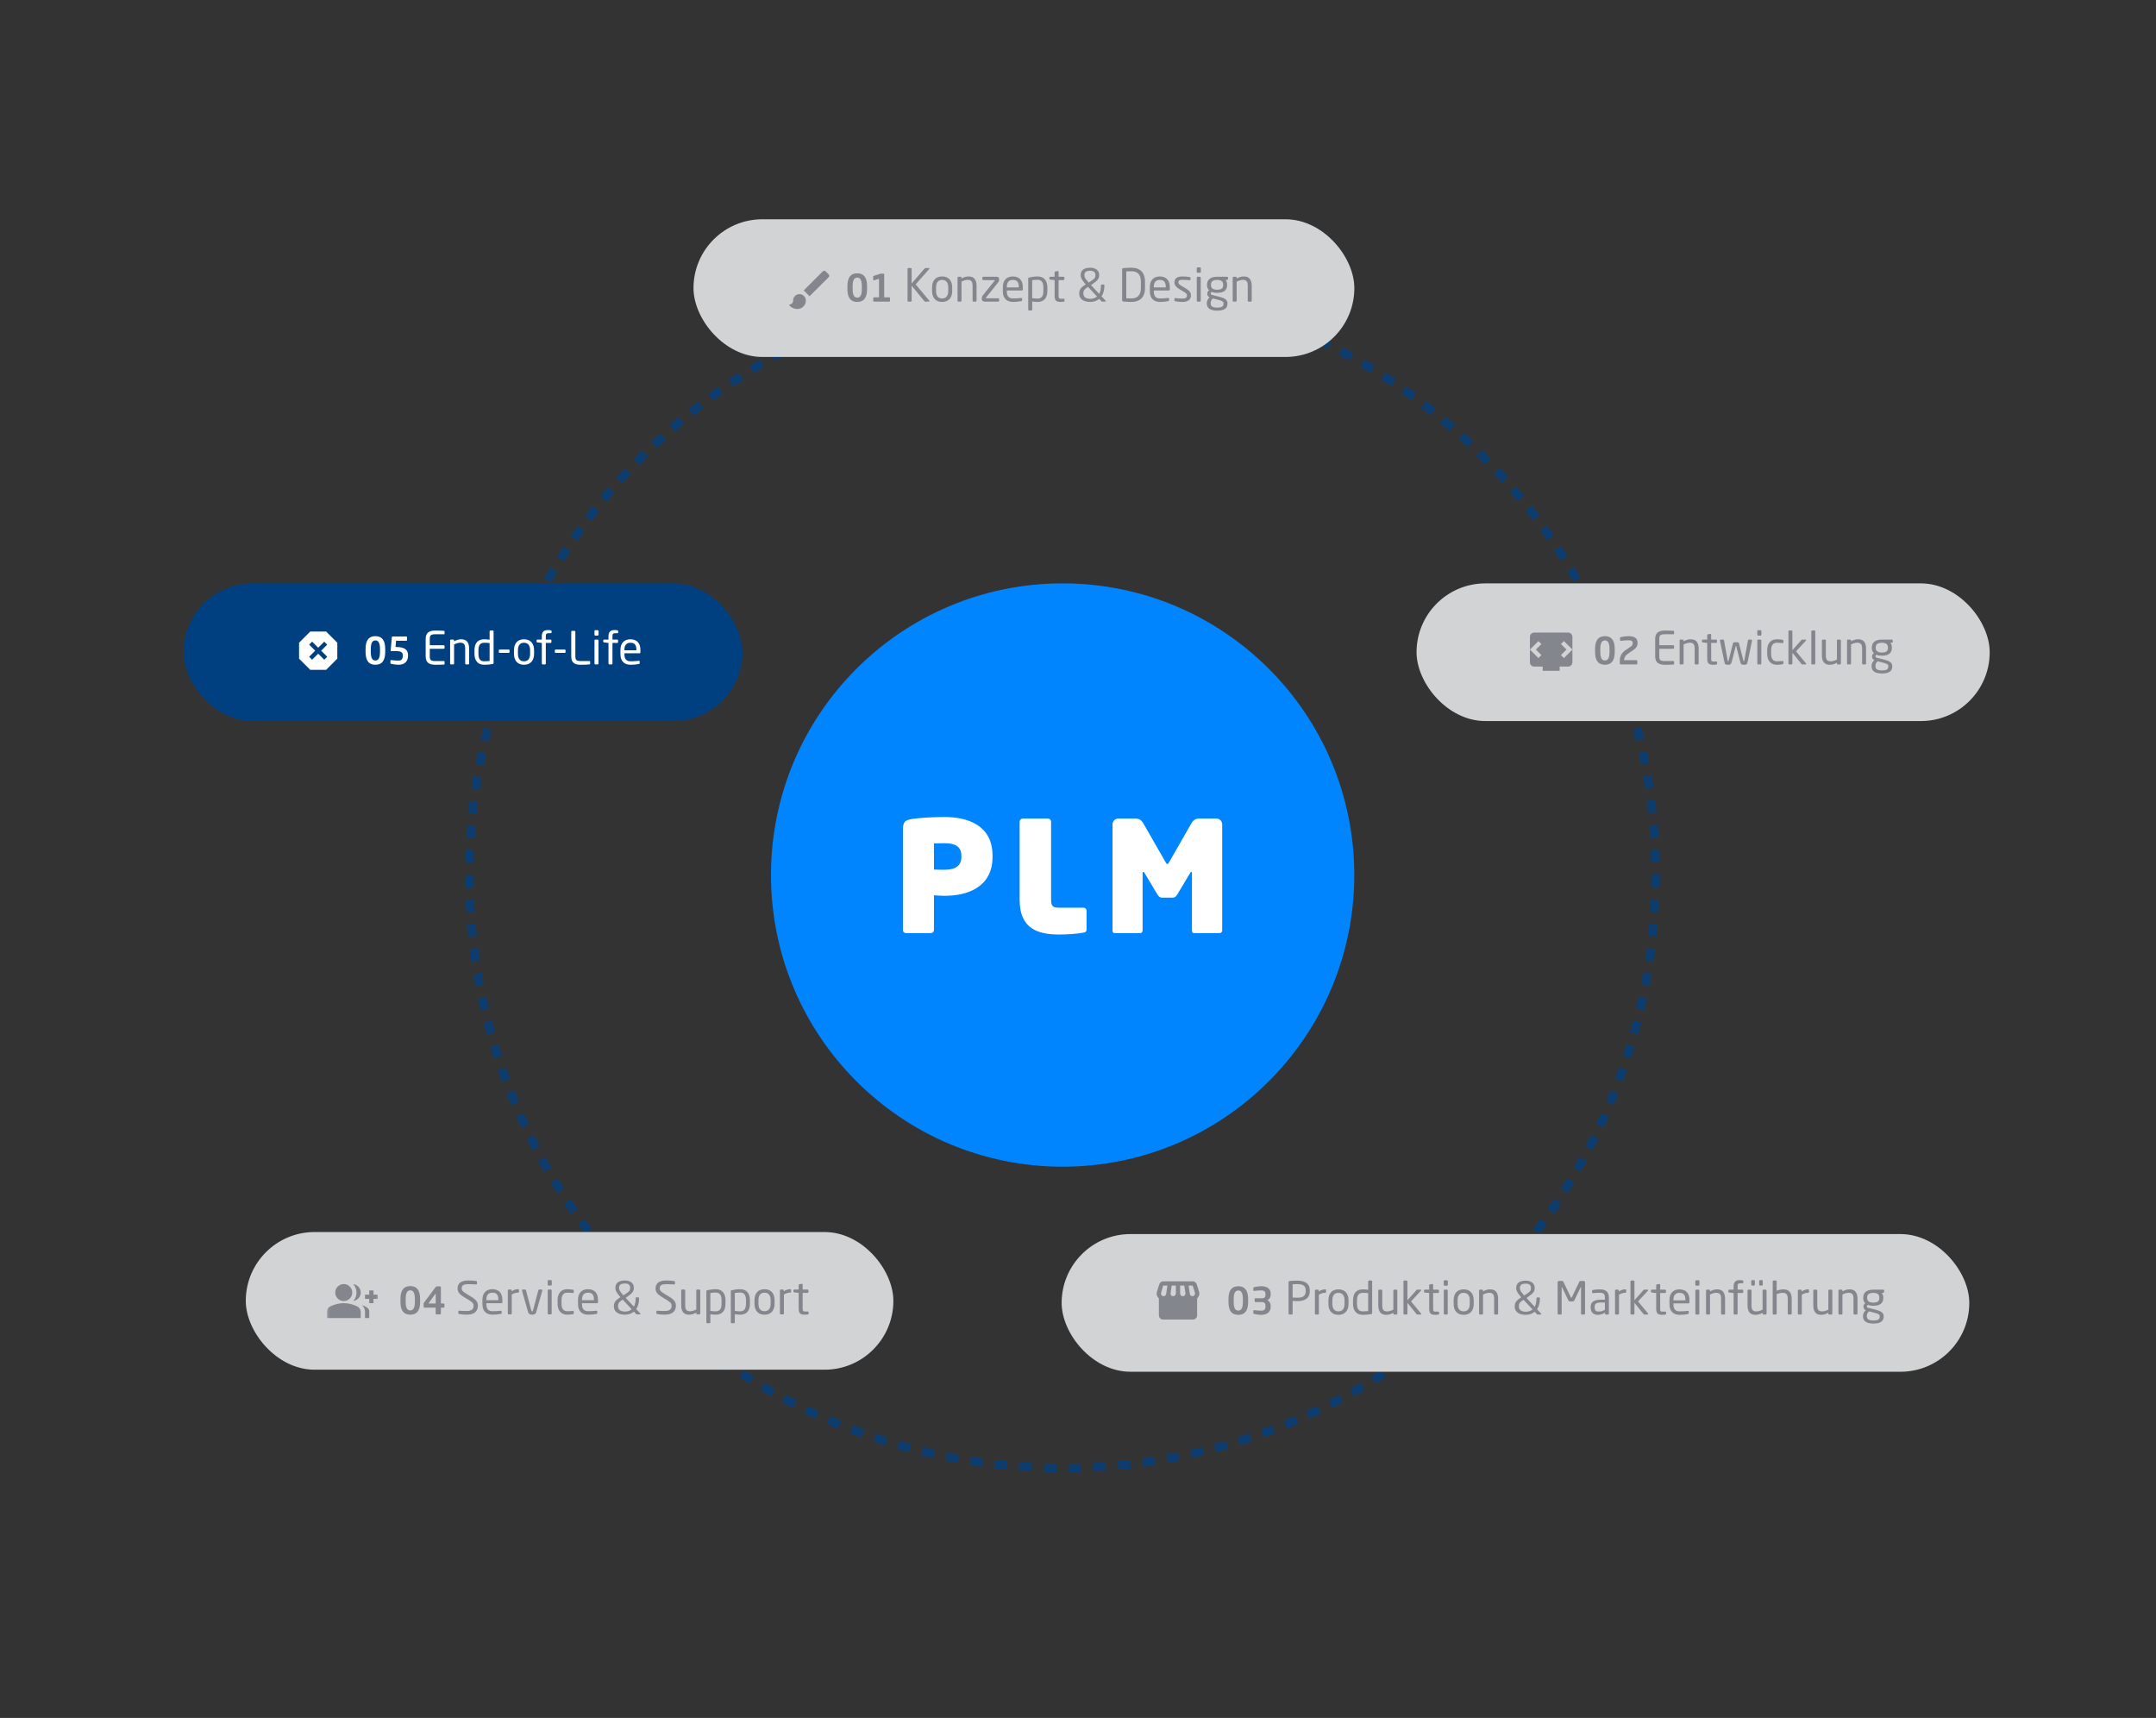 <svg width="989" height="788" viewBox="0 0 989 788" fill="none" xmlns="http://www.w3.org/2000/svg">
<rect x="0" y="0" width="989" height="788" fill="#333333" stroke="none"/>
<circle cx="487.451" cy="401.373" r="133.782" fill="#0085FF"/>
<path d="M455.297 393.073C455.297 407.007 443.626 410.898 433.44 410.898C431.884 410.898 430.328 410.756 428.418 410.686V426.601C428.418 427.379 427.781 428.016 427.003 428.016H415.685C414.907 428.016 414.2 427.52 414.2 426.742V380.34C414.2 376.945 415.332 376.167 418.303 375.672C421.839 375.106 428.206 374.752 433.228 374.752C443.767 374.752 455.297 378.43 455.297 392.507V393.073ZM441.009 393.073V392.507C441.009 388.404 438.179 386.777 433.44 386.777C432.945 386.777 428.842 386.848 428.418 386.848V398.873C428.771 398.944 433.016 398.944 433.44 398.944C438.391 398.944 441.009 397.034 441.009 393.073ZM498.428 426.389C498.428 427.238 497.933 427.662 497.014 427.803C494.467 428.299 489.657 428.652 485.908 428.652C476.854 428.652 467.729 426.53 467.729 412.808V376.874C467.729 376.096 468.437 375.46 469.215 375.46H480.745C481.523 375.46 482.159 376.096 482.159 376.874V412.808C482.159 415.566 483.008 416.344 485.554 416.344H497.014C497.792 416.344 498.428 416.981 498.428 417.759V426.389ZM539.982 410.403C539.416 411.322 538.78 411.747 537.931 411.747H533.05C532.201 411.747 531.565 411.322 530.999 410.403L525.199 400.712C524.774 400.075 524.704 399.934 524.421 399.934C524.138 399.934 524.138 400.146 524.138 400.641V426.813C524.138 427.379 523.713 428.016 523.147 428.016H511.476C510.91 428.016 510.344 427.945 510.344 426.813V378.077C510.344 376.662 511.547 375.46 512.962 375.46H520.813C522.581 375.46 523.643 376.238 524.421 377.582L534.677 395.478C534.96 395.973 535.172 396.326 535.455 396.326C535.738 396.326 536.021 395.973 536.304 395.478L546.561 377.582C547.339 376.238 548.4 375.46 550.168 375.46H558.02C559.434 375.46 560.637 376.662 560.637 378.077V426.813C560.637 427.591 560 428.016 559.434 428.016H547.834C547.268 428.016 546.773 427.803 546.773 426.813V400.641C546.773 400.146 546.773 399.934 546.49 399.934C546.207 399.934 546.207 400.075 545.783 400.712L539.982 410.403Z" fill="white"/>
<circle opacity="0.75" cx="487.386" cy="401.307" r="272.082" stroke="#004081" stroke-width="3.96" stroke-dasharray="5.66 5.66"/>
<rect x="84.207" y="267.592" width="256.364" height="63.155" rx="31.578" fill="#004081"/>
<path d="M176.71 299.009C176.71 303.312 175 304.919 172.201 304.919C169.402 304.919 167.691 303.312 167.691 299.009V297.731C167.691 293.428 169.402 291.804 172.201 291.804C175 291.804 176.71 293.428 176.71 297.731V299.009ZM174.309 299.009V297.731C174.309 294.603 173.393 293.757 172.201 293.757C171.009 293.757 170.093 294.603 170.093 297.731V299.009C170.093 302.137 171.009 302.966 172.201 302.966C173.393 302.966 174.309 302.137 174.309 299.009ZM187.179 300.685C187.179 303.294 185.762 304.919 182.739 304.919C181.719 304.919 180.406 304.746 179.421 304.487C179.248 304.435 179.093 304.366 179.093 304.106V303.087C179.093 302.897 179.231 302.776 179.404 302.776C179.421 302.776 179.421 302.776 179.438 302.776C180.803 302.949 181.909 303.018 182.739 303.018C184.363 303.018 184.777 302.119 184.777 300.685V300.599C184.777 299.165 183.896 298.664 181.719 298.664H179.387C179.283 298.664 179.196 298.526 179.196 298.439C179.196 298.422 179.196 298.422 179.196 298.405L179.749 292.253C179.767 292.081 179.922 291.942 180.095 291.942H186.367C186.557 291.942 186.713 292.081 186.713 292.271V293.584C186.713 293.774 186.557 293.912 186.367 293.912H181.685L181.425 296.78H181.719C184.363 296.78 187.179 297.281 187.179 300.599V300.685ZM203.932 304.531C203.932 304.656 203.849 304.801 203.724 304.822C202.936 304.905 200.904 304.925 199.681 304.925C196.778 304.925 195.265 303.827 195.265 301.069V293.086C195.265 290.329 196.778 289.23 199.681 289.23C200.904 289.23 202.853 289.271 203.724 289.354C203.849 289.375 203.932 289.52 203.932 289.644V290.681C203.932 290.826 203.849 290.93 203.704 290.93H199.702C197.504 290.93 197.152 291.511 197.152 293.086V295.968H203.517C203.745 295.968 203.932 296.155 203.932 296.383V297.171C203.932 297.399 203.745 297.586 203.517 297.586H197.152V301.069C197.152 302.645 197.504 303.225 199.702 303.225H203.704C203.849 303.225 203.932 303.329 203.932 303.474V304.531ZM215.206 304.366C215.206 304.594 215.02 304.78 214.792 304.78H213.796C213.568 304.78 213.382 304.594 213.382 304.366V297.544C213.382 295.45 212.677 294.807 211.101 294.807C210.23 294.807 209.256 295.139 208.302 295.616V304.366C208.302 304.573 208.115 304.78 207.887 304.78H206.871C206.664 304.78 206.477 304.594 206.477 304.366V293.791C206.477 293.563 206.643 293.377 206.871 293.377H207.908C208.136 293.377 208.302 293.563 208.302 293.791V294.185C209.442 293.542 210.375 293.231 211.599 293.231C214.087 293.231 215.206 294.786 215.206 297.544V304.366ZM226.416 304.096C226.416 304.366 226.354 304.511 225.981 304.573C224.695 304.822 223.43 304.925 222.166 304.925C219.076 304.925 217.646 302.914 217.646 299.804V298.311C217.646 295.056 219.138 293.231 222.166 293.231C222.808 293.231 223.783 293.294 224.591 293.439V289.582C224.591 289.375 224.757 289.188 224.985 289.188H226.043C226.25 289.188 226.416 289.354 226.416 289.582V304.096ZM224.591 303.204V294.973C223.907 294.849 222.829 294.828 222.166 294.828C220.134 294.828 219.47 296.093 219.47 298.311V299.804C219.47 302.064 220.113 303.329 222.166 303.329C222.871 303.329 223.886 303.267 224.591 303.204ZM233.735 299.12C233.735 299.327 233.57 299.472 233.342 299.472H229.215C228.987 299.472 228.821 299.348 228.821 299.12V298.311C228.821 298.104 228.987 297.938 229.215 297.938H233.342C233.57 297.938 233.735 298.083 233.735 298.311V299.12ZM244.994 299.866C244.994 302.914 243.418 304.925 240.371 304.925C237.323 304.925 235.768 302.914 235.768 299.866V298.291C235.768 295.243 237.323 293.231 240.371 293.231C243.418 293.231 244.994 295.243 244.994 298.291V299.866ZM243.17 299.866V298.291C243.17 296.176 242.32 294.828 240.371 294.828C238.442 294.828 237.592 296.155 237.592 298.291V299.866C237.592 301.981 238.422 303.329 240.371 303.329C242.299 303.329 243.17 302.002 243.17 299.866ZM253.006 290.142C253.006 290.37 252.86 290.453 252.632 290.453H251.637C250.663 290.453 250.372 290.743 250.372 291.884V293.377H252.549C252.778 293.377 252.943 293.542 252.943 293.75V294.558C252.943 294.766 252.778 294.911 252.549 294.911H250.372V304.366C250.372 304.573 250.186 304.78 249.978 304.78H248.962C248.734 304.78 248.548 304.573 248.548 304.366V294.911L246.537 294.683C246.309 294.662 246.143 294.517 246.143 294.31V293.75C246.143 293.542 246.309 293.377 246.537 293.377H248.548V291.884C248.548 289.665 249.626 289.002 251.451 289.002C252.01 289.002 252.342 289.064 252.612 289.126C252.84 289.188 253.006 289.271 253.006 289.458V290.142ZM259.43 299.12C259.43 299.327 259.264 299.472 259.036 299.472H254.91C254.682 299.472 254.516 299.348 254.516 299.12V298.311C254.516 298.104 254.682 297.938 254.91 297.938H259.036C259.264 297.938 259.43 298.083 259.43 298.311V299.12ZM270.71 304.449C270.71 304.573 270.627 304.718 270.502 304.739C269.963 304.822 268.408 304.925 266.459 304.925C264.241 304.925 262.043 304.49 262.043 301.069V289.79C262.043 289.562 262.23 289.375 262.458 289.375H263.515C263.743 289.375 263.93 289.562 263.93 289.79V301.069C263.93 302.645 264.282 303.225 266.48 303.225H270.482C270.627 303.225 270.71 303.329 270.71 303.474V304.449ZM274.58 291.137C274.58 291.365 274.394 291.552 274.165 291.552H273.108C272.88 291.552 272.693 291.365 272.693 291.137V289.479C272.693 289.25 272.88 289.064 273.108 289.064H274.165C274.394 289.064 274.58 289.25 274.58 289.479V291.137ZM274.539 304.366C274.539 304.594 274.352 304.78 274.124 304.78H273.129C272.901 304.78 272.714 304.594 272.714 304.366V293.791C272.714 293.563 272.901 293.377 273.129 293.377H274.124C274.352 293.377 274.539 293.563 274.539 293.791V304.366ZM283.58 290.142C283.58 290.37 283.435 290.453 283.207 290.453H282.212C281.237 290.453 280.947 290.743 280.947 291.884V293.377H283.124C283.352 293.377 283.518 293.542 283.518 293.75V294.558C283.518 294.766 283.352 294.911 283.124 294.911H280.947V304.366C280.947 304.573 280.76 304.78 280.553 304.78H279.537C279.309 304.78 279.122 304.573 279.122 304.366V294.911L277.111 294.683C276.883 294.662 276.717 294.517 276.717 294.31V293.75C276.717 293.542 276.883 293.377 277.111 293.377H279.122V291.884C279.122 289.665 280.201 289.002 282.025 289.002C282.585 289.002 282.917 289.064 283.186 289.126C283.414 289.188 283.58 289.271 283.58 289.458V290.142ZM293.77 299.203C293.77 299.472 293.625 299.659 293.376 299.659H286.43V299.949C286.43 302.417 287.405 303.329 289.313 303.329C290.515 303.329 292.049 303.246 293.003 303.101C293.045 303.101 293.065 303.101 293.107 303.101C293.273 303.101 293.439 303.184 293.439 303.391V304.096C293.439 304.366 293.356 304.511 293.024 304.573C291.842 304.801 290.702 304.925 289.313 304.925C286.928 304.925 284.606 303.806 284.606 299.949V298.083C284.606 295.118 286.244 293.231 289.209 293.231C292.236 293.231 293.77 295.139 293.77 298.083V299.203ZM291.925 298.27V298.083C291.925 295.74 291.033 294.828 289.209 294.828C287.426 294.828 286.43 295.844 286.43 298.083V298.27H291.925Z" fill="white"/>
<mask id="mask0_6054_7170" style="mask-type:alpha" maskUnits="userSpaceOnUse" x="134" y="286" width="24" height="25">
<rect x="134.264" y="286.772" width="23.391" height="23.391" fill="#D9D9D9"/>
</mask>
<g mask="url(#mask0_6054_7170)">
<path d="M142.304 307.239L137.188 302.123V294.813L142.304 289.696H149.614L154.731 294.813V302.123L149.614 307.239H142.304ZM143.181 302.61L145.959 299.832L148.737 302.61L150.101 301.246L147.324 298.468L150.101 295.69L148.737 294.326L145.959 297.103L143.181 294.326L141.817 295.69L144.595 298.468L141.817 301.246L143.181 302.61Z" fill="white"/>
</g>
<rect x="112.744" y="565.124" width="297.064" height="63.155" rx="31.578" fill="#D2D3D5"/>
<path d="M192.713 597.123C192.713 601.425 191.003 603.032 188.204 603.032C185.404 603.032 183.694 601.425 183.694 597.123V595.844C183.694 591.542 185.404 589.918 188.204 589.918C191.003 589.918 192.713 591.542 192.713 595.844V597.123ZM190.312 597.123V595.844C190.312 592.717 189.396 591.87 188.204 591.87C187.011 591.87 186.096 592.717 186.096 595.844V597.123C186.096 600.25 187.011 601.079 188.204 601.079C189.396 601.079 190.312 600.25 190.312 597.123ZM203.873 599.455C203.873 599.645 203.717 599.801 203.527 599.801H202.249V602.548C202.249 602.738 202.128 602.894 201.938 602.894H200.158C199.968 602.894 199.847 602.738 199.847 602.548V599.801H194.664C194.474 599.801 194.318 599.645 194.318 599.455V598.056C194.318 597.866 194.37 597.675 194.508 597.503L199.83 590.367C199.951 590.194 200.089 590.056 200.331 590.056H201.903C202.093 590.056 202.249 590.211 202.249 590.401V597.9H203.527C203.717 597.9 203.873 598.056 203.873 598.246V599.455ZM199.864 597.9V593.511C199.864 593.442 199.847 593.408 199.813 593.408C199.778 593.408 199.726 593.46 199.692 593.511L196.668 597.71C196.633 597.745 196.616 597.796 196.616 597.814C196.616 597.866 196.668 597.9 196.754 597.9H199.864ZM219.214 598.892C219.214 600.882 218.177 603.039 214.093 603.039C212.641 603.039 211.563 602.894 210.651 602.748C210.299 602.686 210.257 602.603 210.257 602.375V601.546C210.257 601.318 210.423 601.214 210.61 601.214C210.63 601.214 210.651 601.214 210.672 601.214C211.625 601.297 213.139 601.339 214.093 601.339C216.581 601.339 217.244 600.343 217.244 598.892C217.244 597.855 216.643 597.275 214.756 596.114L212.745 594.89C210.838 593.729 209.884 592.672 209.884 591.013C209.884 588.504 211.688 587.343 214.839 587.343C216.063 587.343 217.659 587.467 218.447 587.592C218.654 587.633 218.799 587.737 218.799 587.944V588.836C218.799 589.043 218.654 589.168 218.447 589.168C218.426 589.168 218.426 589.168 218.406 589.168C217.493 589.105 216.042 589.043 214.839 589.043C212.704 589.043 211.791 589.499 211.791 591.013C211.791 591.987 212.476 592.568 214.051 593.522L215.959 594.662C218.364 596.093 219.214 597.233 219.214 598.892ZM230.448 597.316C230.448 597.586 230.303 597.772 230.054 597.772H223.108V598.063C223.108 600.53 224.083 601.442 225.99 601.442C227.193 601.442 228.727 601.359 229.681 601.214C229.722 601.214 229.743 601.214 229.784 601.214C229.95 601.214 230.116 601.297 230.116 601.504V602.209C230.116 602.479 230.033 602.624 229.701 602.686C228.52 602.914 227.379 603.039 225.99 603.039C223.606 603.039 221.283 601.919 221.283 598.063V596.196C221.283 593.232 222.921 591.345 225.886 591.345C228.914 591.345 230.448 593.252 230.448 596.196V597.316ZM228.603 596.383V596.196C228.603 593.854 227.711 592.941 225.886 592.941C224.103 592.941 223.108 593.957 223.108 596.196V596.383H228.603ZM238.056 592.568C238.056 592.796 237.911 592.92 237.621 592.92C236.667 592.92 235.796 593.169 234.759 593.791V602.479C234.759 602.686 234.573 602.894 234.345 602.894H233.329C233.121 602.894 232.935 602.707 232.935 602.479V591.905C232.935 591.676 233.101 591.49 233.329 591.49H234.303C234.531 591.49 234.697 591.676 234.697 591.905V592.34C235.734 591.614 236.688 591.345 237.621 591.345C237.911 591.345 238.056 591.469 238.056 591.718V592.568ZM248.792 591.842C248.792 591.884 248.792 591.925 248.771 591.987L245.972 601.857C245.703 602.79 244.998 603.039 244.106 603.039C243.215 603.039 242.51 602.79 242.24 601.857L239.441 591.987C239.42 591.925 239.42 591.884 239.42 591.842C239.42 591.635 239.545 591.49 239.752 591.49H240.893C241.058 591.49 241.204 591.614 241.286 591.884L243.671 600.924C243.795 601.421 243.899 601.525 244.106 601.525C244.293 601.525 244.417 601.421 244.542 600.924L246.926 591.884C247.009 591.614 247.154 591.49 247.32 591.49H248.46C248.668 591.49 248.792 591.635 248.792 591.842ZM253.111 589.251C253.111 589.479 252.924 589.665 252.696 589.665H251.638C251.41 589.665 251.224 589.479 251.224 589.251V587.592C251.224 587.364 251.41 587.177 251.638 587.177H252.696C252.924 587.177 253.111 587.364 253.111 587.592V589.251ZM253.069 602.479C253.069 602.707 252.882 602.894 252.654 602.894H251.659C251.431 602.894 251.244 602.707 251.244 602.479V591.905C251.244 591.676 251.431 591.49 251.659 591.49H252.654C252.882 591.49 253.069 591.676 253.069 591.905V602.479ZM263.189 602.354C263.189 602.624 263.106 602.748 262.774 602.811C262.09 602.935 261.157 603.039 260.182 603.039C257.362 603.039 255.766 601.048 255.766 598V596.383C255.766 593.335 257.342 591.345 260.182 591.345C261.136 591.345 262.09 591.448 262.774 591.573C263.106 591.635 263.189 591.739 263.189 592.029V592.775C263.189 592.983 263.023 593.086 262.836 593.086C262.795 593.086 262.774 593.086 262.753 593.086C261.841 592.983 261.198 592.941 260.182 592.941C258.524 592.941 257.591 594.04 257.591 596.383V598C257.591 600.323 258.503 601.442 260.182 601.442C261.198 601.442 261.841 601.401 262.753 601.297C262.774 601.297 262.795 601.297 262.836 601.297C263.023 601.297 263.189 601.401 263.189 601.608V602.354ZM274.305 597.316C274.305 597.586 274.16 597.772 273.911 597.772H266.965V598.063C266.965 600.53 267.94 601.442 269.847 601.442C271.05 601.442 272.584 601.359 273.538 601.214C273.58 601.214 273.6 601.214 273.642 601.214C273.808 601.214 273.973 601.297 273.973 601.504V602.209C273.973 602.479 273.891 602.624 273.559 602.686C272.377 602.914 271.237 603.039 269.847 603.039C267.463 603.039 265.141 601.919 265.141 598.063V596.196C265.141 593.232 266.779 591.345 269.744 591.345C272.771 591.345 274.305 593.252 274.305 596.196V597.316ZM272.46 596.383V596.196C272.46 593.854 271.568 592.941 269.744 592.941C267.961 592.941 266.965 593.957 266.965 596.196V596.383H272.46ZM293.796 602.665C293.796 602.811 293.671 602.894 293.567 602.894H292.137C291.95 602.894 291.888 602.831 291.805 602.748L290.768 601.629C289.752 602.5 288.384 603.039 286.684 603.039C284.154 603.039 281.604 602.064 281.604 599.244V599.078C281.604 597.358 282.495 596.321 284.59 594.994L284.444 594.828C282.495 592.589 282.288 591.718 282.288 590.806V590.64C282.288 588.442 283.968 587.343 286.642 587.343C288.944 587.343 290.768 588.442 290.768 590.64V590.806C290.768 592.195 290.209 593.149 287.596 594.911L287.015 595.305L290.768 599.348C291.328 598.353 291.577 597.067 291.577 595.699V595.409C291.577 595.181 291.681 595.077 291.909 595.077H292.8C293.028 595.077 293.153 595.181 293.153 595.409V595.699C293.153 597.503 292.717 599.182 291.847 600.468L293.692 602.437C293.775 602.52 293.796 602.603 293.796 602.665ZM289.047 590.806V590.64C289.047 589.271 288.073 588.732 286.642 588.732C285.066 588.732 283.988 589.209 283.988 590.64V590.806C283.988 591.531 284.092 592.091 285.751 593.916L285.958 594.144L286.663 593.708C288.674 592.464 289.047 591.946 289.047 590.806ZM289.773 600.551L285.647 596.134C283.988 597.171 283.511 597.814 283.511 599.078V599.244C283.511 600.924 285.004 601.608 286.684 601.608C288.011 601.608 289.027 601.193 289.773 600.551ZM310.047 598.892C310.047 600.882 309.01 603.039 304.926 603.039C303.474 603.039 302.396 602.894 301.484 602.748C301.131 602.686 301.09 602.603 301.09 602.375V601.546C301.09 601.318 301.256 601.214 301.442 601.214C301.463 601.214 301.484 601.214 301.505 601.214C302.458 601.297 303.972 601.339 304.926 601.339C307.414 601.339 308.077 600.343 308.077 598.892C308.077 597.855 307.476 597.275 305.589 596.114L303.578 594.89C301.67 593.729 300.717 592.672 300.717 591.013C300.717 588.504 302.52 587.343 305.672 587.343C306.895 587.343 308.492 587.467 309.28 587.592C309.487 587.633 309.632 587.737 309.632 587.944V588.836C309.632 589.043 309.487 589.168 309.28 589.168C309.259 589.168 309.259 589.168 309.238 589.168C308.326 589.105 306.875 589.043 305.672 589.043C303.536 589.043 302.624 589.499 302.624 591.013C302.624 591.987 303.308 592.568 304.884 593.522L306.792 594.662C309.197 596.093 310.047 597.233 310.047 598.892ZM321.219 602.479C321.219 602.707 321.053 602.894 320.825 602.894H319.788C319.56 602.894 319.394 602.707 319.394 602.479V602.085C318.254 602.728 317.321 603.039 316.097 603.039C313.609 603.039 312.49 601.484 312.49 598.726V591.905C312.49 591.676 312.676 591.49 312.904 591.49H313.899C314.127 591.49 314.314 591.676 314.314 591.905V598.726C314.314 600.82 315.019 601.463 316.595 601.463C317.466 601.463 318.44 601.131 319.394 600.654V591.905C319.394 591.697 319.581 591.49 319.809 591.49H320.825C321.032 591.49 321.219 591.676 321.219 591.905V602.479ZM332.801 597.959C332.801 601.214 331.309 603.039 328.281 603.039C327.639 603.039 326.664 602.956 325.855 602.811V606.563C325.855 606.771 325.69 606.957 325.462 606.957H324.404C324.197 606.957 324.031 606.792 324.031 606.563V592.298C324.031 592.029 324.093 591.905 324.466 591.822C325.565 591.552 327.017 591.345 328.281 591.345C331.371 591.345 332.801 593.356 332.801 596.466V597.959ZM330.977 597.959V596.466C330.977 594.289 330.334 592.879 328.281 592.879C327.411 592.879 326.436 592.983 325.855 593.086V601.297C326.54 601.421 327.618 601.504 328.281 601.504C330.313 601.504 330.977 600.177 330.977 597.959ZM344.019 597.959C344.019 601.214 342.526 603.039 339.499 603.039C338.856 603.039 337.882 602.956 337.073 602.811V606.563C337.073 606.771 336.907 606.957 336.679 606.957H335.622C335.414 606.957 335.248 606.792 335.248 606.563V592.298C335.248 592.029 335.311 591.905 335.684 591.822C336.783 591.552 338.234 591.345 339.499 591.345C342.588 591.345 344.019 593.356 344.019 596.466V597.959ZM342.194 597.959V596.466C342.194 594.289 341.551 592.879 339.499 592.879C338.628 592.879 337.653 592.983 337.073 593.086V601.297C337.757 601.421 338.835 601.504 339.499 601.504C341.531 601.504 342.194 600.177 342.194 597.959ZM355.319 597.98C355.319 601.027 353.743 603.039 350.695 603.039C347.648 603.039 346.093 601.027 346.093 597.98V596.404C346.093 593.356 347.648 591.345 350.695 591.345C353.743 591.345 355.319 593.356 355.319 596.404V597.98ZM353.495 597.98V596.404C353.495 594.289 352.644 592.941 350.695 592.941C348.767 592.941 347.917 594.268 347.917 596.404V597.98C347.917 600.094 348.747 601.442 350.695 601.442C352.624 601.442 353.495 600.115 353.495 597.98ZM362.885 592.568C362.885 592.796 362.74 592.92 362.45 592.92C361.496 592.92 360.625 593.169 359.589 593.791V602.479C359.589 602.686 359.402 602.894 359.174 602.894H358.158C357.951 602.894 357.764 602.707 357.764 602.479V591.905C357.764 591.676 357.93 591.49 358.158 591.49H359.133C359.361 591.49 359.527 591.676 359.527 591.905V592.34C360.563 591.614 361.517 591.345 362.45 591.345C362.74 591.345 362.885 591.469 362.885 591.718V592.568ZM370.905 602.583C370.905 602.769 370.802 602.894 370.532 602.935C370.117 602.997 369.578 603.039 369.184 603.039C367.277 603.039 366.365 602.541 366.365 600.26V593.024L364.353 592.796C364.125 592.775 363.959 592.651 363.959 592.423V591.863C363.959 591.635 364.125 591.49 364.353 591.49H366.365V589.458C366.365 589.251 366.51 589.085 366.738 589.043L367.816 588.877C367.837 588.877 367.857 588.877 367.878 588.877C368.044 588.877 368.189 589.022 368.189 589.23V591.49H370.428C370.657 591.49 370.843 591.676 370.843 591.905V592.609C370.843 592.838 370.657 593.024 370.428 593.024H368.189V600.26C368.189 601.401 368.479 601.567 369.309 601.567H370.47C370.76 601.567 370.905 601.65 370.905 601.857V602.583Z" fill="#84868D"/>
<mask id="mask1_6054_7170" style="mask-type:alpha" maskUnits="userSpaceOnUse" x="150" y="584" width="24" height="25">
<rect x="150.17" y="584.772" width="23.391" height="23.391" fill="#D9D9D9"/>
</mask>
<g mask="url(#mask1_6054_7170)">
<path d="M162.069 596.737C162.541 596.217 162.902 595.624 163.154 594.958C163.406 594.292 163.531 593.601 163.531 592.887C163.531 592.172 163.406 591.482 163.154 590.816C162.902 590.15 162.541 589.557 162.069 589.037C163.044 589.167 163.856 589.597 164.506 590.328C165.156 591.059 165.481 591.912 165.481 592.887C165.481 593.861 165.156 594.714 164.506 595.445C163.856 596.176 163.044 596.607 162.069 596.737ZM167.43 604.582V601.658C167.43 601.074 167.3 600.517 167.04 599.989C166.78 599.461 166.439 598.994 166.017 598.588C166.845 598.881 167.613 599.258 168.319 599.721C169.026 600.184 169.379 600.83 169.379 601.658V604.582H167.43ZM169.379 597.76V595.811H167.43V593.861H169.379V591.912H171.328V593.861H173.278V595.811H171.328V597.76H169.379ZM157.684 596.785C156.612 596.785 155.694 596.404 154.93 595.64C154.167 594.877 153.785 593.959 153.785 592.887C153.785 591.815 154.167 590.897 154.93 590.133C155.694 589.37 156.612 588.988 157.684 588.988C158.756 588.988 159.674 589.37 160.437 590.133C161.2 590.897 161.582 591.815 161.582 592.887C161.582 593.959 161.2 594.877 160.437 595.64C159.674 596.404 158.756 596.785 157.684 596.785ZM149.887 604.582V601.853C149.887 601.301 150.029 600.793 150.313 600.33C150.597 599.867 150.975 599.514 151.446 599.271C152.453 598.767 153.477 598.389 154.516 598.138C155.556 597.886 156.612 597.76 157.684 597.76C158.756 597.76 159.812 597.886 160.851 598.138C161.891 598.389 162.914 598.767 163.921 599.271C164.392 599.514 164.77 599.867 165.054 600.33C165.339 600.793 165.481 601.301 165.481 601.853V604.582H149.887Z" fill="#84868D"/>
</g>
<rect x="486.998" y="566.06" width="416.358" height="63.155" rx="31.578" fill="#D2D3D5"/>
<path d="M572.536 597.195C572.536 601.497 570.825 603.104 568.026 603.104C565.227 603.104 563.517 601.497 563.517 597.195V595.916C563.517 591.614 565.227 589.99 568.026 589.99C570.825 589.99 572.536 591.614 572.536 595.916V597.195ZM570.134 597.195V595.916C570.134 592.789 569.219 591.942 568.026 591.942C566.834 591.942 565.918 592.789 565.918 595.916V597.195C565.918 600.322 566.834 601.152 568.026 601.152C569.219 601.152 570.134 600.322 570.134 597.195ZM582.901 599.372C582.901 601.946 581.018 603.104 578.564 603.104C577.285 603.104 576.231 602.914 575.247 602.672C575.074 602.638 574.918 602.517 574.918 602.344V601.273C574.918 601.082 575.057 600.962 575.229 600.962C575.247 600.962 575.247 600.962 575.264 600.962C576.629 601.1 577.735 601.203 578.564 601.203C579.964 601.203 580.499 600.581 580.499 599.372V599.009C580.499 598.093 580.223 597.264 578.91 597.264H575.851C575.661 597.264 575.523 597.126 575.523 596.936V595.847C575.523 595.657 575.661 595.519 575.851 595.519H578.91C580.223 595.519 580.499 594.741 580.499 593.826V593.549C580.499 592.668 580.154 591.89 578.564 591.89C577.337 591.89 576.784 591.977 575.264 592.132C575.247 592.132 575.247 592.132 575.229 592.132C575.057 592.132 574.918 592.011 574.918 591.821V590.75C574.918 590.577 575.074 590.456 575.247 590.422C576.231 590.18 577.285 589.99 578.564 589.99C581.052 589.99 582.901 590.94 582.901 593.549V593.826C582.901 595.035 582.348 595.882 581.415 596.383C582.365 596.901 582.901 597.903 582.901 599.009V599.372ZM600.835 592.184C600.835 595.647 598.389 596.829 595.03 596.829C594.366 596.829 593.495 596.766 592.956 596.725V602.551C592.956 602.758 592.811 602.966 592.583 602.966H591.464C591.256 602.966 591.09 602.779 591.09 602.551V588.1C591.09 587.809 591.277 587.623 591.588 587.581C592.479 587.478 593.827 587.415 595.03 587.415C598.389 587.415 600.835 588.576 600.835 591.915V592.184ZM598.948 592.184V591.915C598.948 589.82 597.704 589.012 595.03 589.012C594.387 589.012 593.454 589.053 592.956 589.095V595.17C593.433 595.191 594.491 595.253 595.03 595.253C597.87 595.253 598.948 594.34 598.948 592.184ZM608.295 592.64C608.295 592.868 608.15 592.993 607.859 592.993C606.906 592.993 606.035 593.242 604.998 593.864V602.551C604.998 602.758 604.812 602.966 604.583 602.966H603.567C603.36 602.966 603.174 602.779 603.174 602.551V591.977C603.174 591.749 603.339 591.562 603.567 591.562H604.542C604.77 591.562 604.936 591.749 604.936 591.977V592.412C605.973 591.687 606.926 591.417 607.859 591.417C608.15 591.417 608.295 591.541 608.295 591.79V592.64ZM618.587 598.052C618.587 601.1 617.012 603.111 613.964 603.111C610.916 603.111 609.361 601.1 609.361 598.052V596.476C609.361 593.428 610.916 591.417 613.964 591.417C617.012 591.417 618.587 593.428 618.587 596.476V598.052ZM616.763 598.052V596.476C616.763 594.361 615.913 593.013 613.964 593.013C612.035 593.013 611.185 594.34 611.185 596.476V598.052C611.185 600.167 612.015 601.514 613.964 601.514C615.892 601.514 616.763 600.187 616.763 598.052ZM629.43 602.282C629.43 602.551 629.367 602.696 628.994 602.758C627.709 603.007 626.444 603.111 625.179 603.111C622.09 603.111 620.659 601.1 620.659 597.99V596.497C620.659 593.242 622.152 591.417 625.179 591.417C625.822 591.417 626.796 591.479 627.605 591.624V587.768C627.605 587.56 627.771 587.374 627.999 587.374H629.056C629.264 587.374 629.43 587.54 629.43 587.768V602.282ZM627.605 601.39V593.159C626.921 593.034 625.843 593.013 625.179 593.013C623.147 593.013 622.484 594.278 622.484 596.497V597.99C622.484 600.25 623.126 601.514 625.179 601.514C625.884 601.514 626.9 601.452 627.605 601.39ZM640.979 602.551C640.979 602.779 640.813 602.966 640.585 602.966H639.548C639.32 602.966 639.154 602.779 639.154 602.551V602.157C638.014 602.8 637.081 603.111 635.857 603.111C633.369 603.111 632.25 601.556 632.25 598.798V591.977C632.25 591.749 632.436 591.562 632.664 591.562H633.66C633.888 591.562 634.074 591.749 634.074 591.977V598.798C634.074 600.892 634.779 601.535 636.355 601.535C637.226 601.535 638.2 601.203 639.154 600.727V591.977C639.154 591.769 639.341 591.562 639.569 591.562H640.585C640.792 591.562 640.979 591.749 640.979 591.977V602.551ZM651.94 602.696C651.94 602.841 651.857 602.966 651.712 602.966H650.219C649.991 602.966 649.908 602.904 649.742 602.696L645.616 597.596V602.551C645.616 602.779 645.429 602.966 645.201 602.966H644.206C643.978 602.966 643.791 602.779 643.791 602.551V587.789C643.791 587.56 643.978 587.374 644.206 587.374H645.201C645.429 587.374 645.616 587.56 645.616 587.789V596.414L649.763 591.749C649.887 591.604 649.97 591.562 650.177 591.562H651.629C651.836 591.562 651.94 591.666 651.94 591.79C651.94 591.873 651.898 591.956 651.836 592.018L647.274 596.953L651.877 602.51C651.919 602.551 651.94 602.634 651.94 602.696ZM660.131 602.655C660.131 602.841 660.028 602.966 659.758 603.007C659.344 603.069 658.805 603.111 658.411 603.111C656.503 603.111 655.591 602.613 655.591 600.333V593.096L653.58 592.868C653.351 592.848 653.186 592.723 653.186 592.495V591.935C653.186 591.707 653.351 591.562 653.58 591.562H655.591V589.53C655.591 589.323 655.736 589.157 655.964 589.115L657.042 588.95C657.063 588.95 657.084 588.95 657.104 588.95C657.27 588.95 657.415 589.095 657.415 589.302V591.562H659.655C659.883 591.562 660.069 591.749 660.069 591.977V592.682C660.069 592.91 659.883 593.096 659.655 593.096H657.415V600.333C657.415 601.473 657.706 601.639 658.535 601.639H659.696C659.986 601.639 660.131 601.722 660.131 601.929V602.655ZM664.149 589.323C664.149 589.551 663.962 589.738 663.734 589.738H662.677C662.449 589.738 662.262 589.551 662.262 589.323V587.664C662.262 587.436 662.449 587.249 662.677 587.249H663.734C663.962 587.249 664.149 587.436 664.149 587.664V589.323ZM664.108 602.551C664.108 602.779 663.921 602.966 663.693 602.966H662.698C662.47 602.966 662.283 602.779 662.283 602.551V591.977C662.283 591.749 662.47 591.562 662.698 591.562H663.693C663.921 591.562 664.108 591.749 664.108 591.977V602.551ZM676.031 598.052C676.031 601.1 674.455 603.111 671.407 603.111C668.359 603.111 666.804 601.1 666.804 598.052V596.476C666.804 593.428 668.359 591.417 671.407 591.417C674.455 591.417 676.031 593.428 676.031 596.476V598.052ZM674.206 598.052V596.476C674.206 594.361 673.356 593.013 671.407 593.013C669.479 593.013 668.629 594.34 668.629 596.476V598.052C668.629 600.167 669.458 601.514 671.407 601.514C673.336 601.514 674.206 600.187 674.206 598.052ZM687.205 602.551C687.205 602.779 687.018 602.966 686.79 602.966H685.795C685.567 602.966 685.381 602.779 685.381 602.551V595.73C685.381 593.636 684.676 592.993 683.1 592.993C682.229 592.993 681.254 593.325 680.301 593.801V602.551C680.301 602.758 680.114 602.966 679.886 602.966H678.87C678.663 602.966 678.476 602.779 678.476 602.551V591.977C678.476 591.749 678.642 591.562 678.87 591.562H679.907C680.135 591.562 680.301 591.749 680.301 591.977V592.371C681.441 591.728 682.374 591.417 683.597 591.417C686.085 591.417 687.205 592.972 687.205 595.73V602.551ZM707.021 602.738C707.021 602.883 706.896 602.966 706.793 602.966H705.362C705.175 602.966 705.113 602.904 705.03 602.821L703.994 601.701C702.978 602.572 701.609 603.111 699.909 603.111C697.38 603.111 694.829 602.136 694.829 599.317V599.151C694.829 597.43 695.721 596.393 697.815 595.066L697.67 594.9C695.721 592.661 695.513 591.79 695.513 590.878V590.712C695.513 588.514 697.193 587.415 699.868 587.415C702.169 587.415 703.994 588.514 703.994 590.712V590.878C703.994 592.267 703.434 593.221 700.821 594.983L700.241 595.377L703.994 599.42C704.553 598.425 704.802 597.14 704.802 595.771V595.481C704.802 595.253 704.906 595.149 705.134 595.149H706.026C706.254 595.149 706.378 595.253 706.378 595.481V595.771C706.378 597.575 705.943 599.254 705.072 600.54L706.917 602.51C707 602.593 707.021 602.676 707.021 602.738ZM702.273 590.878V590.712C702.273 589.344 701.298 588.804 699.868 588.804C698.292 588.804 697.214 589.281 697.214 590.712V590.878C697.214 591.604 697.317 592.163 698.976 593.988L699.183 594.216L699.888 593.781C701.9 592.537 702.273 592.018 702.273 590.878ZM702.998 600.623L698.872 596.207C697.214 597.243 696.737 597.886 696.737 599.151V599.317C696.737 600.996 698.23 601.68 699.909 601.68C701.236 601.68 702.252 601.266 702.998 600.623ZM727.087 602.551C727.087 602.779 726.901 602.966 726.673 602.966H725.657C725.429 602.966 725.242 602.779 725.242 602.551V590.256C725.242 590.214 725.242 590.194 725.221 590.194C725.201 590.194 725.201 590.194 725.18 590.235L722.215 596.372C722.007 596.787 721.8 596.974 721.282 596.974H720.328C719.81 596.974 719.602 596.787 719.395 596.372L716.43 590.235C716.409 590.194 716.409 590.194 716.389 590.194C716.368 590.194 716.368 590.214 716.368 590.256V602.551C716.368 602.779 716.181 602.966 715.953 602.966H714.937C714.709 602.966 714.522 602.779 714.522 602.551V588.162C714.522 587.83 714.792 587.56 715.124 587.56H716.471C716.845 587.56 717.011 587.643 717.135 587.913L720.556 595.025C720.639 595.211 720.701 595.253 720.805 595.253C720.909 595.253 720.971 595.211 721.054 595.025L724.475 587.913C724.599 587.643 724.765 587.56 725.138 587.56H726.486C726.818 587.56 727.087 587.83 727.087 588.162V602.551ZM738.03 602.551C738.03 602.779 737.843 602.966 737.615 602.966H736.661C736.433 602.966 736.246 602.779 736.246 602.551V602.095C735.251 602.676 734.214 603.111 733.053 603.111C731.291 603.111 729.674 602.344 729.674 599.752V599.503C729.674 597.264 730.98 596.144 734.671 596.144H736.205V595.315C736.205 593.573 735.604 592.972 733.986 592.972C732.639 592.972 731.643 593.055 730.814 593.138C730.773 593.138 730.752 593.138 730.71 593.138C730.524 593.138 730.337 593.076 730.337 592.806V592.08C730.337 591.852 730.482 591.728 730.773 591.687C731.623 591.541 732.576 591.417 733.986 591.417C736.868 591.417 738.03 592.868 738.03 595.315V602.551ZM736.205 600.789V597.451H734.671C732.162 597.451 731.498 598.01 731.498 599.483V599.731C731.498 601.224 732.203 601.618 733.406 601.618C734.36 601.618 735.21 601.328 736.205 600.789ZM745.961 592.64C745.961 592.868 745.816 592.993 745.526 592.993C744.572 592.993 743.701 593.242 742.665 593.864V602.551C742.665 602.758 742.478 602.966 742.25 602.966H741.234C741.027 602.966 740.84 602.779 740.84 602.551V591.977C740.84 591.749 741.006 591.562 741.234 591.562H742.209C742.437 591.562 742.602 591.749 742.602 591.977V592.412C743.639 591.687 744.593 591.417 745.526 591.417C745.816 591.417 745.961 591.541 745.961 591.79V592.64ZM756.075 602.696C756.075 602.841 755.992 602.966 755.847 602.966H754.354C754.126 602.966 754.043 602.904 753.878 602.696L749.752 597.596V602.551C749.752 602.779 749.565 602.966 749.337 602.966H748.342C748.114 602.966 747.927 602.779 747.927 602.551V587.789C747.927 587.56 748.114 587.374 748.342 587.374H749.337C749.565 587.374 749.752 587.56 749.752 587.789V596.414L753.898 591.749C754.023 591.604 754.106 591.562 754.313 591.562H755.764C755.972 591.562 756.075 591.666 756.075 591.79C756.075 591.873 756.034 591.956 755.972 592.018L751.41 596.953L756.013 602.51C756.055 602.551 756.075 602.634 756.075 602.696ZM764.267 602.655C764.267 602.841 764.164 602.966 763.894 603.007C763.479 603.069 762.94 603.111 762.546 603.111C760.639 603.111 759.727 602.613 759.727 600.333V593.096L757.715 592.868C757.487 592.848 757.321 592.723 757.321 592.495V591.935C757.321 591.707 757.487 591.562 757.715 591.562H759.727V589.53C759.727 589.323 759.872 589.157 760.1 589.115L761.178 588.95C761.199 588.95 761.219 588.95 761.24 588.95C761.406 588.95 761.551 589.095 761.551 589.302V591.562H763.79C764.018 591.562 764.205 591.749 764.205 591.977V592.682C764.205 592.91 764.018 593.096 763.79 593.096H761.551V600.333C761.551 601.473 761.841 601.639 762.671 601.639H763.832C764.122 601.639 764.267 601.722 764.267 601.929V602.655ZM774.982 597.388C774.982 597.658 774.837 597.845 774.588 597.845H767.642V598.135C767.642 600.602 768.617 601.514 770.524 601.514C771.727 601.514 773.261 601.432 774.215 601.286C774.256 601.286 774.277 601.286 774.318 601.286C774.484 601.286 774.65 601.369 774.65 601.577V602.282C774.65 602.551 774.567 602.696 774.235 602.758C773.054 602.987 771.913 603.111 770.524 603.111C768.14 603.111 765.817 601.991 765.817 598.135V596.269C765.817 593.304 767.455 591.417 770.42 591.417C773.448 591.417 774.982 593.325 774.982 596.269V597.388ZM773.137 596.455V596.269C773.137 593.926 772.245 593.013 770.42 593.013C768.637 593.013 767.642 594.029 767.642 596.269V596.455H773.137ZM779.563 589.323C779.563 589.551 779.376 589.738 779.148 589.738H778.091C777.863 589.738 777.676 589.551 777.676 589.323V587.664C777.676 587.436 777.863 587.249 778.091 587.249H779.148C779.376 587.249 779.563 587.436 779.563 587.664V589.323ZM779.522 602.551C779.522 602.779 779.335 602.966 779.107 602.966H778.112C777.884 602.966 777.697 602.779 777.697 602.551V591.977C777.697 591.749 777.884 591.562 778.112 591.562H779.107C779.335 591.562 779.522 591.749 779.522 591.977V602.551ZM791.321 602.551C791.321 602.779 791.134 602.966 790.906 602.966H789.911C789.683 602.966 789.496 602.779 789.496 602.551V595.73C789.496 593.636 788.791 592.993 787.215 592.993C786.344 592.993 785.37 593.325 784.416 593.801V602.551C784.416 602.758 784.23 602.966 784.002 602.966H782.986C782.778 602.966 782.592 602.779 782.592 602.551V591.977C782.592 591.749 782.757 591.562 782.986 591.562H784.022C784.25 591.562 784.416 591.749 784.416 591.977V592.371C785.557 591.728 786.49 591.417 787.713 591.417C790.201 591.417 791.321 592.972 791.321 595.73V602.551ZM799.699 588.328C799.699 588.556 799.554 588.639 799.326 588.639H798.331C797.356 588.639 797.066 588.929 797.066 590.069V591.562H799.243C799.471 591.562 799.637 591.728 799.637 591.935V592.744C799.637 592.951 799.471 593.096 799.243 593.096H797.066V602.551C797.066 602.758 796.88 602.966 796.672 602.966H795.656C795.428 602.966 795.242 602.758 795.242 602.551V593.096L793.23 592.868C793.002 592.848 792.836 592.702 792.836 592.495V591.935C792.836 591.728 793.002 591.562 793.23 591.562H795.242V590.069C795.242 587.851 796.32 587.187 798.144 587.187C798.704 587.187 799.036 587.249 799.305 587.312C799.534 587.374 799.699 587.457 799.699 587.643V588.328ZM810.354 602.551C810.354 602.779 810.188 602.966 809.96 602.966H808.923C808.695 602.966 808.529 602.779 808.529 602.551V602.157C807.389 602.8 806.456 603.111 805.233 603.111C802.744 603.111 801.625 601.556 801.625 598.798V591.977C801.625 591.749 801.811 591.562 802.039 591.562H803.035C803.263 591.562 803.449 591.749 803.449 591.977V598.798C803.449 600.892 804.154 601.535 805.73 601.535C806.601 601.535 807.575 601.203 808.529 600.727V591.977C808.529 591.769 808.716 591.562 808.944 591.562H809.96C810.167 591.562 810.354 591.749 810.354 591.977V602.551ZM808.612 589.281C808.612 589.509 808.405 589.675 808.197 589.675H807.389C807.182 589.675 806.974 589.509 806.974 589.281V587.602C806.974 587.395 807.182 587.187 807.389 587.187H808.197C808.405 587.187 808.612 587.395 808.612 587.602V589.281ZM804.984 589.281C804.984 589.509 804.776 589.675 804.569 589.675H803.76C803.553 589.675 803.346 589.509 803.346 589.281V587.602C803.346 587.395 803.553 587.187 803.76 587.187H804.569C804.776 587.187 804.984 587.395 804.984 587.602V589.281ZM821.895 602.551C821.895 602.779 821.709 602.966 821.481 602.966H820.485C820.257 602.966 820.071 602.779 820.071 602.551V595.73C820.071 593.656 819.2 593.013 817.852 593.013C817.209 593.013 815.903 593.179 814.991 593.594V602.551C814.991 602.758 814.804 602.966 814.576 602.966H813.56C813.353 602.966 813.166 602.779 813.166 602.551V587.789C813.166 587.56 813.332 587.374 813.56 587.374H814.597C814.825 587.374 814.991 587.56 814.991 587.789V592.06C815.986 591.624 817.272 591.417 818.163 591.417C820.361 591.417 821.895 592.682 821.895 595.73V602.551ZM829.829 592.64C829.829 592.868 829.684 592.993 829.393 592.993C828.44 592.993 827.569 593.242 826.532 593.864V602.551C826.532 602.758 826.346 602.966 826.117 602.966H825.102C824.894 602.966 824.708 602.779 824.708 602.551V591.977C824.708 591.749 824.873 591.562 825.102 591.562H826.076C826.304 591.562 826.47 591.749 826.47 591.977V592.412C827.507 591.687 828.46 591.417 829.393 591.417C829.684 591.417 829.829 591.541 829.829 591.79V592.64ZM840.523 602.551C840.523 602.779 840.358 602.966 840.129 602.966H839.093C838.865 602.966 838.699 602.779 838.699 602.551V602.157C837.558 602.8 836.625 603.111 835.402 603.111C832.914 603.111 831.794 601.556 831.794 598.798V591.977C831.794 591.749 831.981 591.562 832.209 591.562H833.204C833.432 591.562 833.619 591.749 833.619 591.977V598.798C833.619 600.892 834.324 601.535 835.9 601.535C836.771 601.535 837.745 601.203 838.699 600.727V591.977C838.699 591.769 838.885 591.562 839.114 591.562H840.129C840.337 591.562 840.523 591.749 840.523 591.977V602.551ZM852.065 602.551C852.065 602.779 851.878 602.966 851.65 602.966H850.655C850.427 602.966 850.24 602.779 850.24 602.551V595.73C850.24 593.636 849.535 592.993 847.96 592.993C847.089 592.993 846.114 593.325 845.16 593.801V602.551C845.16 602.758 844.974 602.966 844.746 602.966H843.73C843.522 602.966 843.336 602.779 843.336 602.551V591.977C843.336 591.749 843.502 591.562 843.73 591.562H844.766C844.995 591.562 845.16 591.749 845.16 591.977V592.371C846.301 591.728 847.234 591.417 848.457 591.417C850.945 591.417 852.065 592.972 852.065 595.73V602.551ZM864.311 592.557C864.311 592.827 864.166 592.91 863.938 592.951L863.192 593.096C863.565 593.49 863.896 594.112 863.896 595.232V595.398C863.896 597.679 862.487 598.943 859.294 598.943C858.195 598.943 857.49 598.778 856.888 598.529C856.536 598.695 856.37 598.923 856.37 599.234C856.37 599.586 856.536 599.773 857.013 599.897L860.102 600.685C862.134 601.203 864.083 601.784 864.083 603.733V603.899C864.083 605.889 862.756 607.113 859.356 607.113C856.08 607.113 854.587 605.848 854.587 603.816V603.629C854.587 602.468 855.209 601.514 855.893 600.996L855.748 600.934C855.085 600.644 854.794 599.959 854.794 599.317V599.296C854.794 598.736 855.064 598.135 855.644 597.803C855.002 597.202 854.691 596.455 854.691 595.398V595.232C854.691 593.387 855.727 591.562 859.294 591.562H863.834C864.083 591.562 864.311 591.769 864.311 592.018V592.557ZM862.093 595.398V595.232C862.093 593.988 861.533 593.013 859.294 593.013C856.971 593.013 856.494 594.071 856.494 595.232V595.398C856.494 596.31 856.909 597.513 859.294 597.513C861.533 597.513 862.093 596.642 862.093 595.398ZM862.259 603.899V603.733C862.259 602.924 861.595 602.593 859.729 602.116L857.386 601.514C856.785 602.033 856.37 602.551 856.37 603.629V603.816C856.37 604.977 857.054 605.703 859.356 605.703C861.719 605.703 862.259 605.039 862.259 603.899Z" fill="#84868D"/>
<mask id="mask2_6054_7170" style="mask-type:alpha" maskUnits="userSpaceOnUse" x="528" y="585" width="24" height="24">
<rect x="528.166" y="585.24" width="23.391" height="23.391" fill="#D9D9D9"/>
</mask>
<g mask="url(#mask2_6054_7170)">
<path d="M549.144 595.575V603.323C549.144 603.859 548.953 604.318 548.571 604.7C548.189 605.082 547.73 605.273 547.194 605.273H533.55C533.014 605.273 532.555 605.082 532.173 604.7C531.791 604.318 531.6 603.859 531.6 603.323V595.575C531.227 595.234 530.939 594.795 530.735 594.259C530.532 593.723 530.528 593.139 530.723 592.505L531.747 589.191C531.877 588.769 532.108 588.42 532.441 588.144C532.774 587.868 533.16 587.729 533.598 587.729H547.146C547.584 587.729 547.966 587.864 548.291 588.132C548.616 588.4 548.851 588.753 548.997 589.191L550.021 592.505C550.216 593.139 550.212 593.715 550.009 594.235C549.806 594.755 549.517 595.202 549.144 595.575ZM542.516 594.552C542.955 594.552 543.288 594.402 543.515 594.101C543.743 593.801 543.832 593.464 543.783 593.09L543.247 589.679H541.347V593.285C541.347 593.626 541.46 593.922 541.688 594.174C541.915 594.426 542.191 594.552 542.516 594.552ZM538.13 594.552C538.504 594.552 538.809 594.426 539.044 594.174C539.28 593.922 539.397 593.626 539.397 593.285V589.679H537.497L536.961 593.09C536.896 593.48 536.981 593.821 537.217 594.113C537.452 594.406 537.757 594.552 538.13 594.552ZM533.793 594.552C534.086 594.552 534.342 594.446 534.561 594.235C534.78 594.024 534.914 593.756 534.963 593.431L535.499 589.679H533.598L532.624 592.944C532.526 593.269 532.579 593.618 532.782 593.991C532.985 594.365 533.322 594.552 533.793 594.552ZM546.951 594.552C547.422 594.552 547.763 594.365 547.974 593.991C548.185 593.618 548.234 593.269 548.12 592.944L547.097 589.679H545.245L545.781 593.431C545.83 593.756 545.964 594.024 546.183 594.235C546.403 594.446 546.658 594.552 546.951 594.552Z" fill="#84868D"/>
</g>
<rect x="649.799" y="267.592" width="262.914" height="63.155" rx="31.578" fill="#D2D3D5"/>
<mask id="mask3_6054_7170" style="mask-type:alpha" maskUnits="userSpaceOnUse" x="699" y="287" width="25" height="24">
<rect x="699.855" y="287.24" width="23.391" height="23.391" fill="#D9D9D9"/>
</mask>
<g mask="url(#mask3_6054_7170)">
<path d="M707.652 307.707V305.758H703.754C703.218 305.758 702.759 305.567 702.377 305.185C701.996 304.804 701.805 304.345 701.805 303.809V292.113C701.805 291.577 701.996 291.118 702.377 290.737C702.759 290.355 703.218 290.164 703.754 290.164H719.348C719.884 290.164 720.343 290.355 720.725 290.737C721.106 291.118 721.297 291.577 721.297 292.113V303.809C721.297 304.345 721.106 304.804 720.725 305.185C720.343 305.567 719.884 305.758 719.348 305.758H715.449V307.707H707.652ZM704.534 297.961L707.068 295.427L705.703 294.063L701.805 297.961L705.703 301.86L707.068 300.495L704.534 297.961ZM718.568 297.961L716.034 300.495L717.399 301.86L721.297 297.961L717.399 294.063L716.034 295.427L718.568 297.961Z" fill="#84868D"/>
</g>
<path d="M740.709 299.009C740.709 303.312 738.999 304.919 736.2 304.919C733.401 304.919 731.69 303.312 731.69 299.009V297.731C731.69 293.428 733.401 291.804 736.2 291.804C738.999 291.804 740.709 293.428 740.709 297.731V299.009ZM738.308 299.009V297.731C738.308 294.603 737.392 293.757 736.2 293.757C735.008 293.757 734.092 294.603 734.092 297.731V299.009C734.092 302.137 735.008 302.966 736.2 302.966C737.392 302.966 738.308 302.137 738.308 299.009ZM751.195 294.966C751.195 296.4 750.452 297.368 749.036 298.318L747.481 299.355C745.856 300.443 745.027 301.307 745.027 302.741V302.811H750.712C750.902 302.811 751.057 302.931 751.057 303.122V304.435C751.057 304.625 750.902 304.78 750.712 304.78H743.386C743.196 304.78 743.04 304.625 743.04 304.435V302.741C743.04 300.841 744.232 299.165 745.666 298.215L747.377 297.074C748.707 296.193 748.967 295.916 748.967 294.966C748.967 294.033 748.379 293.688 746.945 293.688C745.926 293.688 744.526 293.826 743.489 293.947C743.472 293.947 743.472 293.947 743.455 293.947C743.265 293.947 743.144 293.791 743.144 293.601V292.564C743.144 292.392 743.299 292.288 743.472 292.236C744.37 291.994 745.822 291.804 746.945 291.804C749.969 291.804 751.195 292.824 751.195 294.966ZM767.931 304.531C767.931 304.656 767.848 304.801 767.723 304.822C766.935 304.905 764.903 304.925 763.68 304.925C760.777 304.925 759.264 303.827 759.264 301.069V293.086C759.264 290.329 760.777 289.23 763.68 289.23C764.903 289.23 766.852 289.271 767.723 289.354C767.848 289.375 767.931 289.52 767.931 289.644V290.681C767.931 290.826 767.848 290.93 767.703 290.93H763.701C761.503 290.93 761.151 291.511 761.151 293.086V295.968H767.516C767.744 295.968 767.931 296.155 767.931 296.383V297.171C767.931 297.399 767.744 297.586 767.516 297.586H761.151V301.069C761.151 302.645 761.503 303.225 763.701 303.225H767.703C767.848 303.225 767.931 303.329 767.931 303.474V304.531ZM779.205 304.366C779.205 304.594 779.019 304.78 778.791 304.78H777.796C777.567 304.78 777.381 304.594 777.381 304.366V297.544C777.381 295.45 776.676 294.807 775.1 294.807C774.229 294.807 773.255 295.139 772.301 295.616V304.366C772.301 304.573 772.114 304.78 771.886 304.78H770.87C770.663 304.78 770.476 304.594 770.476 304.366V293.791C770.476 293.563 770.642 293.377 770.87 293.377H771.907C772.135 293.377 772.301 293.563 772.301 293.791V294.185C773.441 293.542 774.374 293.231 775.598 293.231C778.086 293.231 779.205 294.786 779.205 297.544V304.366ZM787.667 304.469C787.667 304.656 787.563 304.78 787.294 304.822C786.879 304.884 786.34 304.925 785.946 304.925C784.039 304.925 783.126 304.428 783.126 302.147V294.911L781.115 294.683C780.887 294.662 780.721 294.538 780.721 294.31V293.75C780.721 293.522 780.887 293.377 781.115 293.377H783.126V291.345C783.126 291.137 783.272 290.971 783.5 290.93L784.578 290.764C784.599 290.764 784.619 290.764 784.64 290.764C784.806 290.764 784.951 290.909 784.951 291.117V293.377H787.19C787.418 293.377 787.605 293.563 787.605 293.791V294.496C787.605 294.724 787.418 294.911 787.19 294.911H784.951V302.147C784.951 303.287 785.241 303.453 786.071 303.453H787.232C787.522 303.453 787.667 303.536 787.667 303.744V304.469ZM803.69 293.791C803.69 293.812 803.69 293.853 803.69 293.874L801.679 303.495C801.409 304.801 801.181 304.925 799.937 304.925C798.859 304.925 798.568 304.739 798.237 303.433L796.433 296.383C796.391 296.238 796.391 296.238 796.329 296.238C796.267 296.238 796.267 296.238 796.225 296.383L794.422 303.433C794.111 304.635 793.8 304.925 792.721 304.925C791.477 304.925 791.249 304.78 790.98 303.495L788.969 293.874C788.969 293.853 788.969 293.812 788.969 293.791C788.969 293.584 789.134 293.377 789.362 293.377H790.482C790.669 293.377 790.814 293.542 790.835 293.708L792.556 303.163C792.597 303.412 792.659 303.412 792.721 303.412C792.784 303.412 792.846 303.35 792.887 303.163L794.919 295.201C795.044 294.745 795.313 294.579 795.749 294.579H796.91C797.345 294.579 797.615 294.745 797.739 295.201L799.771 303.163C799.812 303.35 799.875 303.412 799.937 303.412C799.999 303.412 800.061 303.412 800.103 303.163L801.824 293.708C801.844 293.542 801.99 293.377 802.176 293.377H803.296C803.524 293.377 803.69 293.584 803.69 293.791ZM807.984 291.137C807.984 291.365 807.798 291.552 807.57 291.552H806.512C806.284 291.552 806.098 291.365 806.098 291.137V289.479C806.098 289.25 806.284 289.064 806.512 289.064H807.57C807.798 289.064 807.984 289.25 807.984 289.479V291.137ZM807.943 304.366C807.943 304.594 807.756 304.78 807.528 304.78H806.533C806.305 304.78 806.118 304.594 806.118 304.366V293.791C806.118 293.563 806.305 293.377 806.533 293.377H807.528C807.756 293.377 807.943 293.563 807.943 293.791V304.366ZM818.063 304.241C818.063 304.511 817.98 304.635 817.648 304.697C816.964 304.822 816.031 304.925 815.056 304.925C812.236 304.925 810.64 302.935 810.64 299.887V298.27C810.64 295.222 812.216 293.231 815.056 293.231C816.01 293.231 816.964 293.335 817.648 293.46C817.98 293.522 818.063 293.625 818.063 293.916V294.662C818.063 294.869 817.897 294.973 817.71 294.973C817.669 294.973 817.648 294.973 817.627 294.973C816.715 294.869 816.072 294.828 815.056 294.828C813.397 294.828 812.464 295.927 812.464 298.27V299.887C812.464 302.209 813.377 303.329 815.056 303.329C816.072 303.329 816.715 303.287 817.627 303.184C817.648 303.184 817.669 303.184 817.71 303.184C817.897 303.184 818.063 303.287 818.063 303.495V304.241ZM828.536 304.511C828.536 304.656 828.453 304.78 828.308 304.78H826.815C826.587 304.78 826.504 304.718 826.339 304.511L822.212 299.41V304.366C822.212 304.594 822.026 304.78 821.798 304.78H820.803C820.574 304.78 820.388 304.594 820.388 304.366V289.603C820.388 289.375 820.574 289.188 820.803 289.188H821.798C822.026 289.188 822.212 289.375 822.212 289.603V298.228L826.359 293.563C826.484 293.418 826.567 293.377 826.774 293.377H828.225C828.433 293.377 828.536 293.48 828.536 293.605C828.536 293.688 828.495 293.771 828.433 293.833L823.871 298.767L828.474 304.324C828.516 304.366 828.536 304.449 828.536 304.511ZM832.706 304.366C832.706 304.573 832.561 304.78 832.333 304.78H831.254C831.047 304.78 830.881 304.594 830.881 304.366V289.582C830.881 289.375 831.026 289.188 831.254 289.188H832.333C832.54 289.188 832.706 289.354 832.706 289.582V304.366ZM844.465 304.366C844.465 304.594 844.299 304.78 844.071 304.78H843.034C842.806 304.78 842.64 304.594 842.64 304.366V303.972C841.5 304.614 840.567 304.925 839.344 304.925C836.856 304.925 835.736 303.37 835.736 300.613V293.791C835.736 293.563 835.923 293.377 836.151 293.377H837.146C837.374 293.377 837.56 293.563 837.56 293.791V300.613C837.56 302.707 838.265 303.35 839.841 303.35C840.712 303.35 841.687 303.018 842.64 302.541V293.791C842.64 293.584 842.827 293.377 843.055 293.377H844.071C844.278 293.377 844.465 293.563 844.465 293.791V304.366ZM856.006 304.366C856.006 304.594 855.82 304.78 855.592 304.78H854.596C854.368 304.78 854.182 304.594 854.182 304.366V297.544C854.182 295.45 853.477 294.807 851.901 294.807C851.03 294.807 850.056 295.139 849.102 295.616V304.366C849.102 304.573 848.915 304.78 848.687 304.78H847.671C847.464 304.78 847.277 304.594 847.277 304.366V293.791C847.277 293.563 847.443 293.377 847.671 293.377H848.708C848.936 293.377 849.102 293.563 849.102 293.791V294.185C850.242 293.542 851.175 293.231 852.399 293.231C854.887 293.231 856.006 294.786 856.006 297.544V304.366ZM868.253 294.372C868.253 294.641 868.108 294.724 867.879 294.766L867.133 294.911C867.506 295.305 867.838 295.927 867.838 297.046V297.212C867.838 299.493 866.428 300.758 863.235 300.758C862.136 300.758 861.431 300.592 860.83 300.343C860.477 300.509 860.312 300.737 860.312 301.048C860.312 301.401 860.477 301.587 860.954 301.712L864.044 302.5C866.076 303.018 868.025 303.598 868.025 305.547V305.713C868.025 307.704 866.698 308.927 863.297 308.927C860.021 308.927 858.528 307.662 858.528 305.63V305.444C858.528 304.283 859.15 303.329 859.835 302.811L859.69 302.748C859.026 302.458 858.736 301.774 858.736 301.131V301.11C858.736 300.551 859.005 299.949 859.586 299.618C858.943 299.016 858.632 298.27 858.632 297.212V297.046C858.632 295.201 859.669 293.377 863.235 293.377H867.776C868.025 293.377 868.253 293.584 868.253 293.833V294.372ZM866.034 297.212V297.046C866.034 295.802 865.474 294.828 863.235 294.828C860.913 294.828 860.436 295.885 860.436 297.046V297.212C860.436 298.125 860.851 299.327 863.235 299.327C865.474 299.327 866.034 298.456 866.034 297.212ZM866.2 305.713V305.547C866.2 304.739 865.537 304.407 863.67 303.93L861.328 303.329C860.726 303.847 860.312 304.366 860.312 305.444V305.63C860.312 306.791 860.996 307.517 863.297 307.517C865.661 307.517 866.2 306.854 866.2 305.713Z" fill="#84868D"/>
<rect x="318.117" y="100.581" width="303.146" height="63.155" rx="31.578" fill="#D2D3D5"/>
<path d="M397.745 132.58C397.745 136.882 396.034 138.489 393.235 138.489C390.436 138.489 388.725 136.882 388.725 132.58V131.301C388.725 126.999 390.436 125.375 393.235 125.375C396.034 125.375 397.745 126.999 397.745 131.301V132.58ZM395.343 132.58V131.301C395.343 128.174 394.427 127.327 393.235 127.327C392.043 127.327 391.127 128.174 391.127 131.301V132.58C391.127 135.707 392.043 136.536 393.235 136.536C394.427 136.536 395.343 135.707 395.343 132.58ZM407.919 138.351H400.904C400.714 138.351 400.559 138.195 400.559 138.005V136.692C400.559 136.502 400.714 136.381 400.904 136.381H403.22V127.88L400.956 128.571C400.87 128.606 400.801 128.606 400.749 128.606C400.628 128.606 400.559 128.554 400.559 128.398V126.774C400.559 126.67 400.593 126.619 400.68 126.584L403.738 125.582C403.842 125.547 403.945 125.513 404.136 125.513H405.276C405.466 125.513 405.604 125.651 405.604 125.841V136.381H407.919C408.11 136.381 408.265 136.502 408.265 136.692V138.005C408.265 138.195 408.11 138.351 407.919 138.351ZM426.376 138.143C426.376 138.247 426.293 138.351 426.106 138.351H424.489C424.302 138.351 424.157 138.288 424.033 138.143L418.186 131.031V137.936C418.186 138.143 418.041 138.351 417.813 138.351H416.672C416.465 138.351 416.299 138.164 416.299 137.936V123.339C416.299 123.132 416.465 122.945 416.693 122.945H417.792C417.999 122.945 418.186 123.111 418.186 123.339V130.036L424.157 123.132C424.282 123.007 424.364 122.945 424.572 122.945H426.065C426.272 122.945 426.355 123.049 426.355 123.173C426.355 123.235 426.334 123.318 426.272 123.381L420.031 130.43L426.272 137.894C426.334 137.957 426.376 138.06 426.376 138.143ZM436.79 133.437C436.79 136.485 435.214 138.496 432.166 138.496C429.119 138.496 427.563 136.485 427.563 133.437V131.861C427.563 128.813 429.119 126.802 432.166 126.802C435.214 126.802 436.79 128.813 436.79 131.861V133.437ZM434.966 133.437V131.861C434.966 129.746 434.115 128.398 432.166 128.398C430.238 128.398 429.388 129.725 429.388 131.861V133.437C429.388 135.551 430.217 136.899 432.166 136.899C434.095 136.899 434.966 135.572 434.966 133.437ZM447.964 137.936C447.964 138.164 447.778 138.351 447.549 138.351H446.554C446.326 138.351 446.14 138.164 446.14 137.936V131.114C446.14 129.02 445.435 128.378 443.859 128.378C442.988 128.378 442.013 128.709 441.06 129.186V137.936C441.06 138.143 440.873 138.351 440.645 138.351H439.629C439.422 138.351 439.235 138.164 439.235 137.936V127.362C439.235 127.133 439.401 126.947 439.629 126.947H440.666C440.894 126.947 441.06 127.133 441.06 127.362V127.756C442.2 127.113 443.133 126.802 444.356 126.802C446.845 126.802 447.964 128.357 447.964 131.114V137.936ZM458.324 137.936C458.324 138.164 458.137 138.351 457.909 138.351H451.647C450.756 138.351 450.383 137.791 450.383 137.21V136.816C450.383 136.236 450.507 135.925 450.859 135.469L456.209 128.813C456.25 128.751 456.292 128.689 456.292 128.626C456.292 128.543 456.25 128.481 456.084 128.481H451.046C450.818 128.481 450.631 128.295 450.631 128.067V127.362C450.631 127.133 450.818 126.947 451.046 126.947H457.142C457.992 126.947 458.303 127.341 458.303 127.963V128.46C458.303 128.896 458.158 129.207 457.826 129.601L452.373 136.422C452.29 136.505 452.269 136.588 452.269 136.65C452.269 136.754 452.29 136.816 452.435 136.816H457.909C458.137 136.816 458.324 137.003 458.324 137.231V137.936ZM469.186 132.773C469.186 133.043 469.04 133.229 468.792 133.229H461.846V133.52C461.846 135.987 462.82 136.899 464.728 136.899C465.93 136.899 467.465 136.816 468.418 136.671C468.46 136.671 468.481 136.671 468.522 136.671C468.688 136.671 468.854 136.754 468.854 136.961V137.666C468.854 137.936 468.771 138.081 468.439 138.143C467.257 138.371 466.117 138.496 464.728 138.496C462.343 138.496 460.021 137.376 460.021 133.52V131.653C460.021 128.689 461.659 126.802 464.624 126.802C467.651 126.802 469.186 128.709 469.186 131.653V132.773ZM467.34 131.84V131.653C467.34 129.311 466.449 128.398 464.624 128.398C462.841 128.398 461.846 129.414 461.846 131.653V131.84H467.34ZM480.443 133.416C480.443 136.671 478.95 138.496 475.923 138.496C475.28 138.496 474.306 138.413 473.497 138.268V142.021C473.497 142.228 473.331 142.414 473.103 142.414H472.046C471.838 142.414 471.673 142.249 471.673 142.021V127.756C471.673 127.486 471.735 127.362 472.108 127.279C473.207 127.009 474.658 126.802 475.923 126.802C479.012 126.802 480.443 128.813 480.443 131.923V133.416ZM478.618 133.416V131.923C478.618 129.746 477.976 128.336 475.923 128.336C475.052 128.336 474.078 128.44 473.497 128.543V136.754C474.181 136.878 475.259 136.961 475.923 136.961C477.955 136.961 478.618 135.634 478.618 133.416ZM488.317 138.04C488.317 138.226 488.213 138.351 487.943 138.392C487.529 138.454 486.99 138.496 486.596 138.496C484.688 138.496 483.776 137.998 483.776 135.717V128.481L481.765 128.253C481.537 128.232 481.371 128.108 481.371 127.88V127.32C481.371 127.092 481.537 126.947 481.765 126.947H483.776V124.915C483.776 124.708 483.921 124.542 484.149 124.5L485.227 124.334C485.248 124.334 485.269 124.334 485.289 124.334C485.455 124.334 485.6 124.48 485.6 124.687V126.947H487.84C488.068 126.947 488.254 127.133 488.254 127.362V128.067C488.254 128.295 488.068 128.481 487.84 128.481H485.6V135.717C485.6 136.858 485.891 137.024 486.72 137.024H487.881C488.171 137.024 488.317 137.107 488.317 137.314V138.04ZM507.243 138.123C507.243 138.268 507.119 138.351 507.015 138.351H505.585C505.398 138.351 505.336 138.288 505.253 138.205L504.216 137.086C503.2 137.957 501.832 138.496 500.132 138.496C497.602 138.496 495.052 137.521 495.052 134.701V134.536C495.052 132.815 495.943 131.778 498.037 130.451L497.892 130.285C495.943 128.046 495.736 127.175 495.736 126.263V126.097C495.736 123.899 497.415 122.8 500.09 122.8C502.392 122.8 504.216 123.899 504.216 126.097V126.263C504.216 127.652 503.656 128.606 501.044 130.368L500.463 130.762L504.216 134.805C504.776 133.81 505.025 132.524 505.025 131.156V130.866C505.025 130.638 505.128 130.534 505.357 130.534H506.248C506.476 130.534 506.601 130.638 506.601 130.866V131.156C506.601 132.96 506.165 134.639 505.294 135.925L507.14 137.894C507.223 137.977 507.243 138.06 507.243 138.123ZM502.495 126.263V126.097C502.495 124.728 501.521 124.189 500.09 124.189C498.514 124.189 497.436 124.666 497.436 126.097V126.263C497.436 126.988 497.54 127.548 499.199 129.373L499.406 129.601L500.111 129.165C502.122 127.921 502.495 127.403 502.495 126.263ZM503.221 136.008L499.095 131.591C497.436 132.628 496.959 133.271 496.959 134.536V134.701C496.959 136.381 498.452 137.065 500.132 137.065C501.459 137.065 502.475 136.65 503.221 136.008ZM525.236 132.047C525.236 136.485 522.79 138.496 518.954 138.496C517.378 138.496 515.782 138.392 515.18 138.288C514.911 138.247 514.745 138.081 514.745 137.77V123.526C514.745 123.235 514.911 123.049 515.18 123.007C515.782 122.904 517.378 122.8 518.954 122.8C522.79 122.8 525.236 124.77 525.236 129.248V132.047ZM523.35 132.047V129.248C523.35 125.495 521.442 124.417 518.954 124.417C517.98 124.417 517.337 124.438 516.653 124.48V136.837C517.316 136.878 517.98 136.878 518.954 136.878C521.442 136.878 523.35 135.78 523.35 132.047ZM536.612 132.773C536.612 133.043 536.466 133.229 536.218 133.229H529.272V133.52C529.272 135.987 530.246 136.899 532.154 136.899C533.356 136.899 534.891 136.816 535.844 136.671C535.886 136.671 535.907 136.671 535.948 136.671C536.114 136.671 536.28 136.754 536.28 136.961V137.666C536.28 137.936 536.197 138.081 535.865 138.143C534.683 138.371 533.543 138.496 532.154 138.496C529.769 138.496 527.447 137.376 527.447 133.52V131.653C527.447 128.689 529.085 126.802 532.05 126.802C535.077 126.802 536.612 128.709 536.612 131.653V132.773ZM534.766 131.84V131.653C534.766 129.311 533.875 128.398 532.05 128.398C530.267 128.398 529.272 129.414 529.272 131.653V131.84H534.766ZM546.314 135.489C546.314 137.604 544.759 138.496 542.437 138.496C541.67 138.496 540.177 138.434 539.161 138.185C538.891 138.123 538.725 137.998 538.725 137.77V137.044C538.725 136.858 538.891 136.733 539.099 136.733C539.14 136.733 539.161 136.733 539.182 136.733C540.177 136.858 541.69 136.961 542.437 136.961C543.784 136.961 544.489 136.609 544.489 135.489C544.489 134.867 544.116 134.473 542.934 133.768L540.84 132.524C539.575 131.757 538.725 130.866 538.725 129.559C538.725 127.403 540.343 126.802 542.478 126.802C543.639 126.802 544.738 126.905 545.713 127.071C545.982 127.113 546.107 127.258 546.107 127.486V128.17C546.107 128.419 545.962 128.523 545.754 128.523C545.733 128.523 545.713 128.523 545.692 128.523C544.966 128.46 543.639 128.357 542.478 128.357C541.317 128.357 540.55 128.502 540.55 129.559C540.55 130.181 541.027 130.575 541.981 131.135L544.033 132.358C545.754 133.374 546.314 134.266 546.314 135.489ZM550.851 124.708C550.851 124.936 550.664 125.122 550.436 125.122H549.379C549.151 125.122 548.964 124.936 548.964 124.708V123.049C548.964 122.821 549.151 122.634 549.379 122.634H550.436C550.664 122.634 550.851 122.821 550.851 123.049V124.708ZM550.81 137.936C550.81 138.164 550.623 138.351 550.395 138.351H549.4C549.172 138.351 548.985 138.164 548.985 137.936V127.362C548.985 127.133 549.172 126.947 549.4 126.947H550.395C550.623 126.947 550.81 127.133 550.81 127.362V137.936ZM563.314 127.942C563.314 128.212 563.168 128.295 562.94 128.336L562.194 128.481C562.567 128.875 562.899 129.497 562.899 130.617V130.783C562.899 133.063 561.489 134.328 558.296 134.328C557.197 134.328 556.492 134.162 555.891 133.914C555.538 134.079 555.372 134.307 555.372 134.618C555.372 134.971 555.538 135.158 556.015 135.282L559.105 136.07C561.137 136.588 563.086 137.169 563.086 139.118V139.284C563.086 141.274 561.759 142.497 558.358 142.497C555.082 142.497 553.589 141.233 553.589 139.201V139.014C553.589 137.853 554.211 136.899 554.896 136.381L554.75 136.319C554.087 136.028 553.797 135.344 553.797 134.701V134.681C553.797 134.121 554.066 133.52 554.647 133.188C554.004 132.587 553.693 131.84 553.693 130.783V130.617C553.693 128.771 554.73 126.947 558.296 126.947H562.837C563.086 126.947 563.314 127.154 563.314 127.403V127.942ZM561.095 130.783V130.617C561.095 129.373 560.535 128.398 558.296 128.398C555.974 128.398 555.497 129.456 555.497 130.617V130.783C555.497 131.695 555.912 132.898 558.296 132.898C560.535 132.898 561.095 132.027 561.095 130.783ZM561.261 139.284V139.118C561.261 138.309 560.597 137.977 558.731 137.5L556.388 136.899C555.787 137.418 555.372 137.936 555.372 139.014V139.201C555.372 140.362 556.057 141.087 558.358 141.087C560.722 141.087 561.261 140.424 561.261 139.284ZM574.191 137.936C574.191 138.164 574.004 138.351 573.776 138.351H572.781C572.553 138.351 572.366 138.164 572.366 137.936V131.114C572.366 129.02 571.661 128.378 570.085 128.378C569.214 128.378 568.24 128.709 567.286 129.186V137.936C567.286 138.143 567.1 138.351 566.871 138.351H565.855C565.648 138.351 565.462 138.164 565.462 137.936V127.362C565.462 127.133 565.627 126.947 565.855 126.947H566.892C567.12 126.947 567.286 127.133 567.286 127.362V127.756C568.427 127.113 569.36 126.802 570.583 126.802C573.071 126.802 574.191 128.357 574.191 131.114V137.936Z" fill="#84868D"/>
<mask id="mask4_6054_7170" style="mask-type:alpha" maskUnits="userSpaceOnUse" x="360" y="121" width="24" height="24">
<rect x="360.221" y="121.165" width="23.391" height="23.391" fill="#D9D9D9"/>
</mask>
<g mask="url(#mask4_6054_7170)">
<path d="M365.764 141.744C365.033 141.744 364.31 141.566 363.595 141.208C362.88 140.851 362.304 140.38 361.865 139.795C362.288 139.795 362.718 139.629 363.157 139.296C363.595 138.963 363.814 138.479 363.814 137.846C363.814 137.034 364.099 136.343 364.667 135.775C365.236 135.206 365.926 134.922 366.738 134.922C367.551 134.922 368.241 135.206 368.809 135.775C369.378 136.343 369.662 137.034 369.662 137.846C369.662 138.918 369.28 139.836 368.517 140.599C367.754 141.363 366.836 141.744 365.764 141.744ZM371.368 135.897L368.688 133.216L377.41 124.494C377.589 124.315 377.812 124.221 378.08 124.213C378.349 124.205 378.58 124.299 378.775 124.494L380.091 125.809C380.286 126.004 380.383 126.232 380.383 126.492C380.383 126.751 380.286 126.979 380.091 127.174L371.368 135.897Z" fill="#84868D"/>
</g>
</svg>
